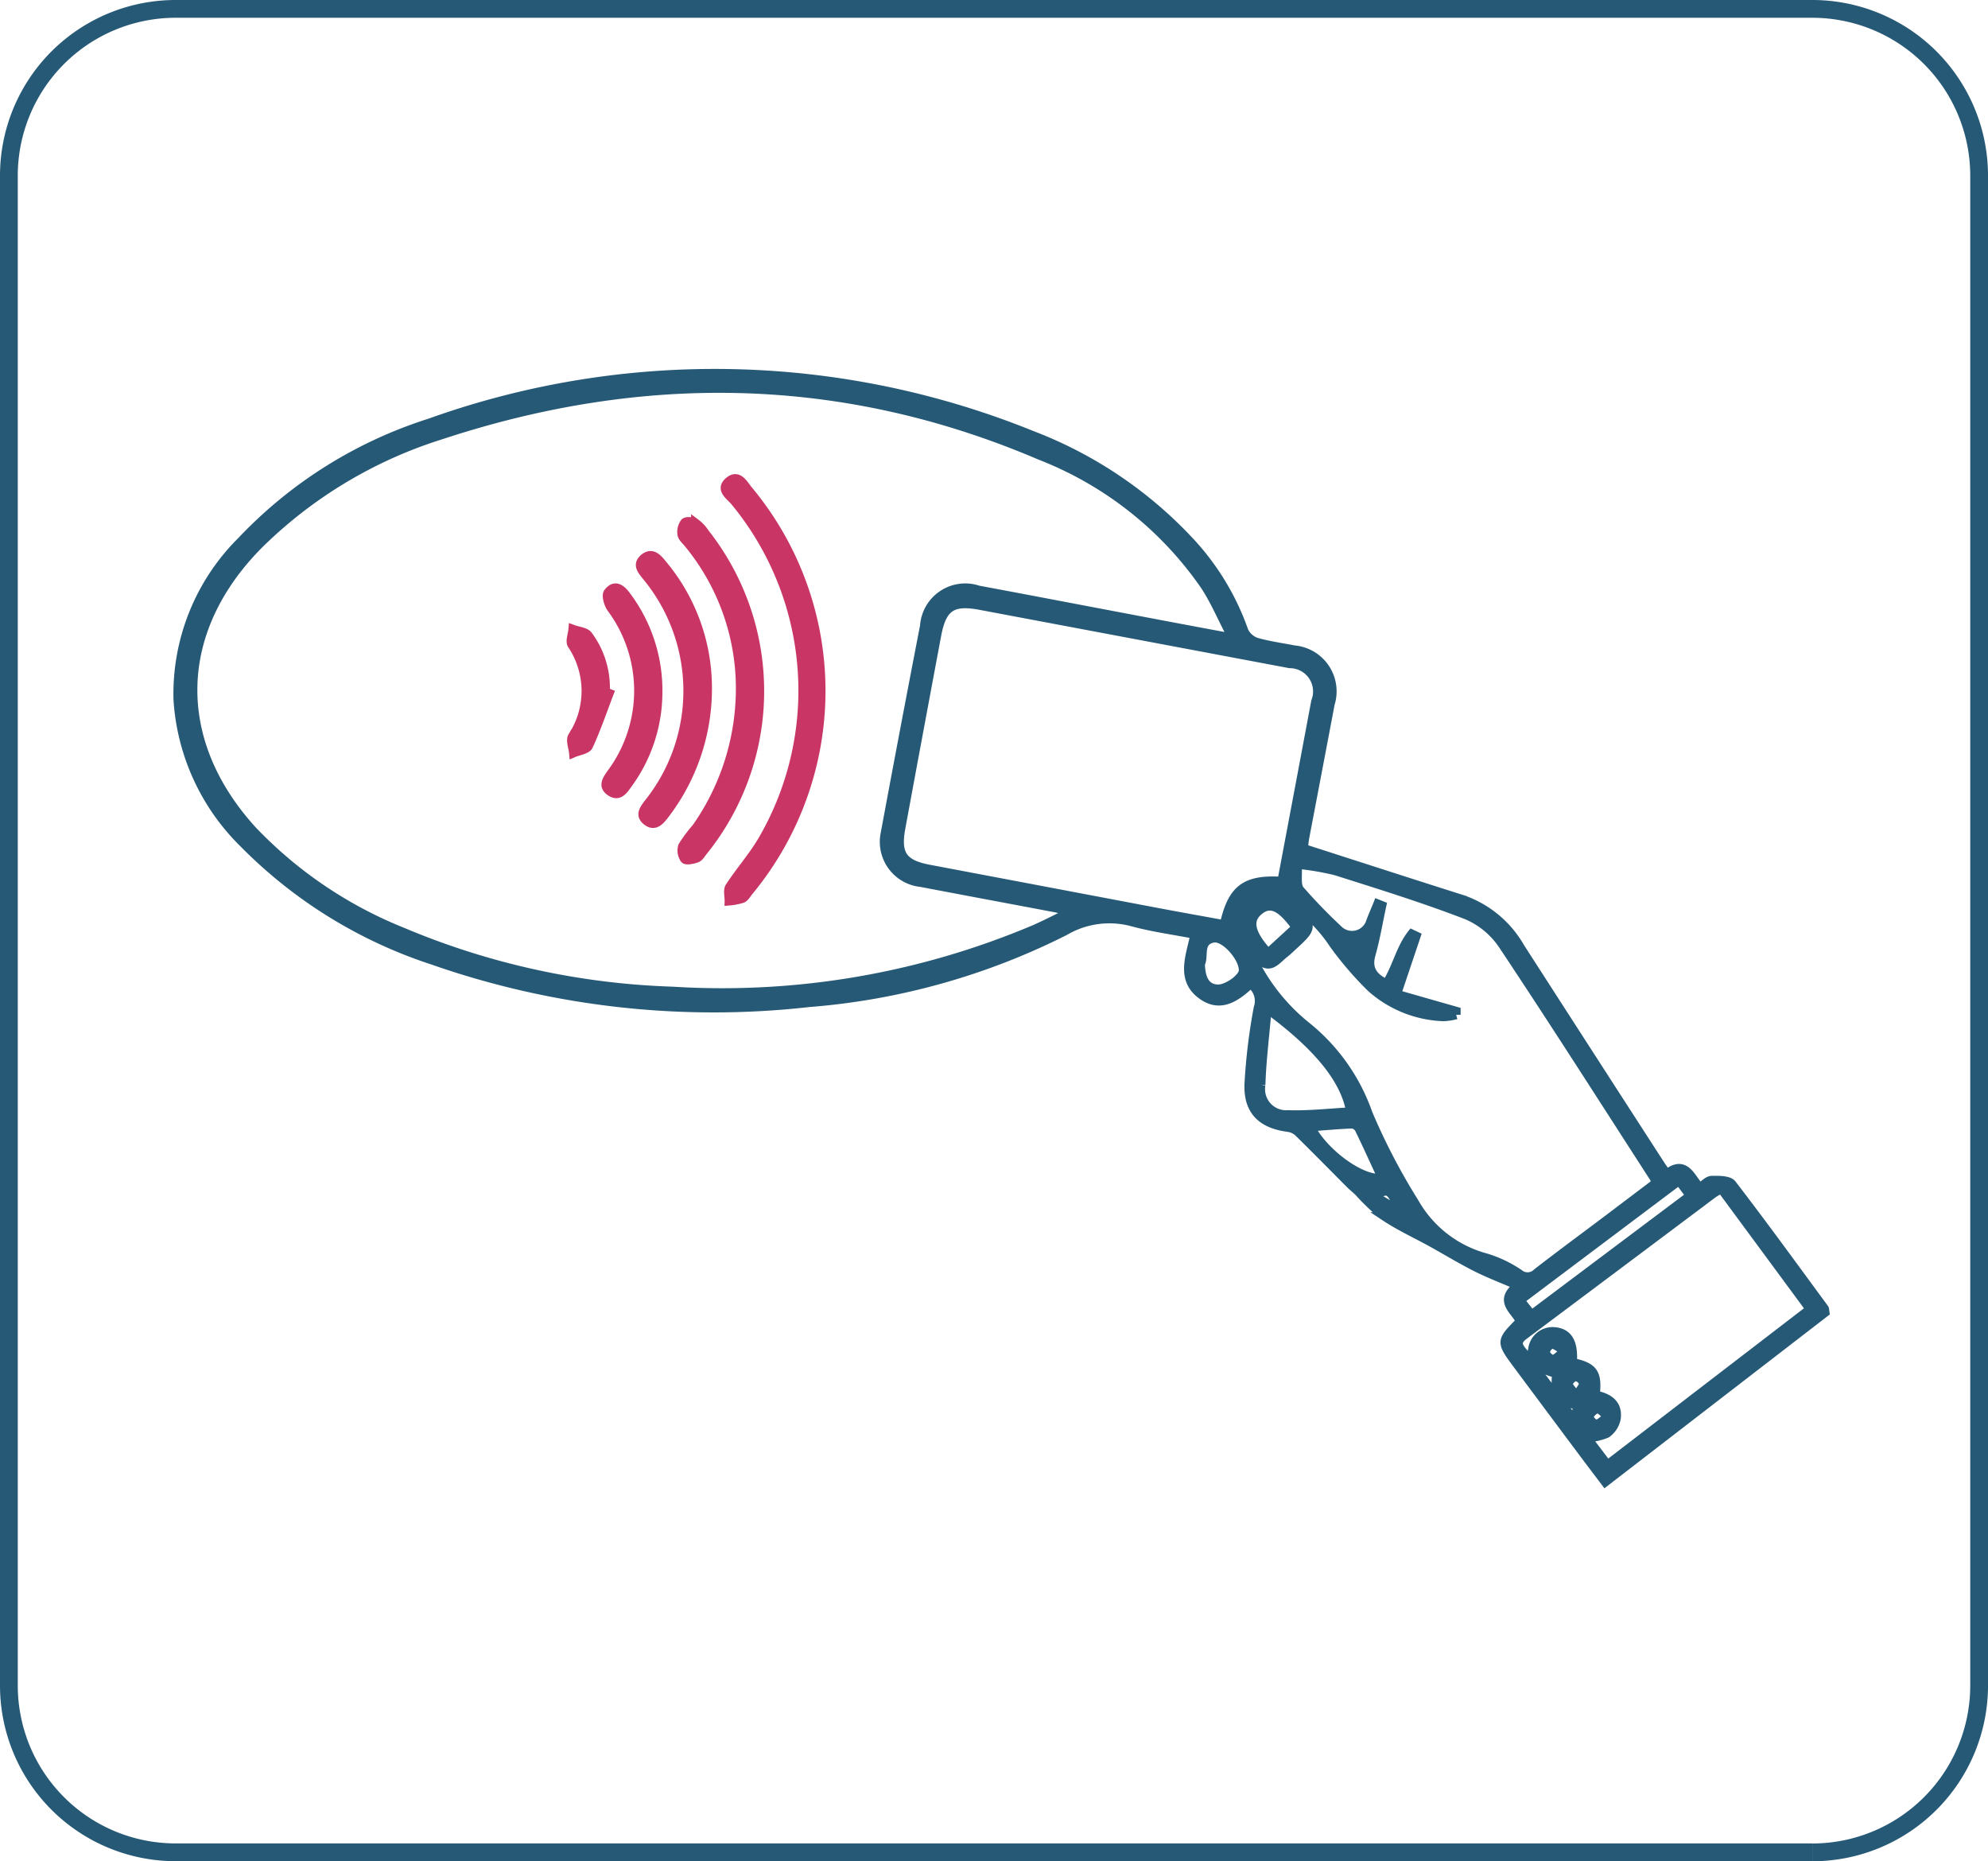 <svg xmlns="http://www.w3.org/2000/svg" width="111.825" height="104.679" viewBox="0 0 111.825 104.679"><defs><style>.a{fill:none;}.a,.b{stroke:#265976;}.b{fill:#265976;}.b,.c{stroke-width:0.5px;}.c{fill:#c93665;stroke:#c93665;}</style></defs><g transform="translate(-627.5 -4069)"><path class="a" d="M107.559,103.679H15.5A9.382,9.382,0,0,1,6.118,94.3V9.381A9.38,9.38,0,0,1,15.5,0h92.061a9.382,9.382,0,0,1,9.383,9.381V94.3a9.385,9.385,0,0,1-9.383,9.383" transform="translate(621.882 4069.5)"/><g transform="translate(637.501 4090)"><path class="b" d="M319.687,1003.913c3.043.978,5.991,1.935,8.946,2.871a6.012,6.012,0,0,1,3.242,2.7q3.923,6.093,7.857,12.179c.11.17.229.334.379.552,1.036-.824,1.347.2,1.855.773.253-.163.461-.407.674-.412.389-.008.963-.015,1.144.221,1.769,2.3,3.473,4.652,5.194,6.991.027.036.018.1.039.224l-12.362,9.534c-.466-.618-.912-1.2-1.353-1.794q-1.8-2.409-3.594-4.821c-.955-1.29-.949-1.294.164-2.419-.243-.612-1.295-1.136-.121-2.019-.867-.375-1.628-.662-2.351-1.026-.862-.435-1.688-.94-2.534-1.407-.868-.479-1.778-.894-2.6-1.441a11.762,11.762,0,0,1-1.473-1.388c-.164-.157-.342-.3-.5-.458-.971-.973-1.932-1.956-2.915-2.917a1.062,1.062,0,0,0-.571-.254c-1.49-.2-2.258-.95-2.195-2.454a32.635,32.635,0,0,1,.518-4.269,1.209,1.209,0,0,0-.423-1.359c-.771.714-1.641,1.375-2.668.684-1.309-.881-.737-2.182-.468-3.461-1.171-.226-2.337-.383-3.465-.685a4.964,4.964,0,0,0-3.857.5,38.63,38.63,0,0,1-14.386,4.024,47.884,47.884,0,0,1-21.2-2.394,26.434,26.434,0,0,1-10.585-6.555,12.418,12.418,0,0,1-3.71-8.092,12.107,12.107,0,0,1,3.573-8.913,24.991,24.991,0,0,1,10.605-6.653,47.486,47.486,0,0,1,33.848.692,23.693,23.693,0,0,1,8.937,6.033,14.315,14.315,0,0,1,3,4.984,1.189,1.189,0,0,0,.709.625c.687.2,1.406.292,2.112.433a2.343,2.343,0,0,1,2.035,3.031q-.718,3.786-1.441,7.571A5.674,5.674,0,0,0,319.687,1003.913Zm-4.307-11.9.175-.2c-.473-.9-.874-1.855-1.432-2.7a20.116,20.116,0,0,0-9.248-7.3c-11.07-4.735-22.348-4.9-33.712-1.155a25.4,25.4,0,0,0-10.22,6.132c-4.83,4.842-4.986,11.055-.385,16.105a23.99,23.99,0,0,0,8.423,5.706,42.556,42.556,0,0,0,15.195,3.334,45.08,45.08,0,0,0,20.4-3.486c.625-.274,1.231-.593,2.042-.987-.468-.109-.708-.173-.95-.219-2.5-.473-5-.939-7.5-1.416a2.3,2.3,0,0,1-2.018-2.774q1.083-5.833,2.211-11.657a2.3,2.3,0,0,1,3.033-2.018c2.8.521,5.6,1.06,8.4,1.589Q312.589,991.5,315.38,992.018Zm3.083,13.735c.64-3.4,1.273-6.75,1.9-10.1a1.56,1.56,0,0,0-1.457-2.126l-17.4-3.276c-1.594-.3-2.156.079-2.457,1.688q-1.015,5.412-2.014,10.827c-.274,1.485.113,2.035,1.58,2.313q6.394,1.209,12.787,2.421c1.274.24,2.55.469,3.819.7C315.67,1006.189,316.411,1005.631,318.463,1005.753Zm21.035,16.984a1.37,1.37,0,0,0-.089-.281c-2.828-4.381-5.63-8.781-8.52-13.121a4.632,4.632,0,0,0-2.038-1.677c-2.417-.932-4.9-1.7-7.369-2.484a16.054,16.054,0,0,0-2.15-.364c.046.6-.08,1.161.143,1.438a30.252,30.252,0,0,0,2.187,2.257,1.091,1.091,0,0,0,1.755-.37c.131-.372.294-.732.442-1.1l.231.092c-.2.916-.351,1.844-.605,2.744-.239.846.13,1.3.858,1.654.577-.887.78-1.978,1.429-2.8l.247.117-1.1,3.273,3.35.957q0,.1,0,.2a3.19,3.19,0,0,1-.713.11,6.453,6.453,0,0,1-4.071-1.631,19.049,19.049,0,0,1-2.1-2.441,8.392,8.392,0,0,0-2.5-2.465.833.833,0,0,0,.248.37c1.088,1.052,1.088,1.148-.013,2.151-.171.156-.335.321-.517.463-.28.219-.559.564-.862.592s-.62-.28-1-.474a11.046,11.046,0,0,0,3.188,4.036,10.916,10.916,0,0,1,3.386,4.845,35.349,35.349,0,0,0,2.59,4.973,6.583,6.583,0,0,0,4.034,3.139,6.887,6.887,0,0,1,1.868.891.744.744,0,0,0,1.011-.05c1.32-1.022,2.665-2.013,4-3.017Zm3.682.315c-.217.131-.354.2-.474.288q-5.3,3.974-10.608,7.945c-.42.313-.418.547-.1.924.415.489.774,1.024,1.159,1.538.57.76,1.142,1.52,1.793,2.386l.152-.885c-1.106-.3-1.287-.586-1.19-1.806-1.024-.239-1.469-.717-1.332-1.427a1.137,1.137,0,0,1,1.232-.924c.765.081,1.069.609,1,1.737,1.178.248,1.424.593,1.283,1.827.717.142,1.288.484,1.182,1.315a1.35,1.35,0,0,1-.55.853,3.3,3.3,0,0,1-1.1.244l1.15,1.515,11.4-8.753Zm-25.54-10.122c-.134,1.546-.31,2.918-.352,4.294a1.431,1.431,0,0,0,1.524,1.662c1.166.043,2.338-.1,3.518-.157C322.028,1016.919,320.51,1015.035,317.641,1012.93Zm23.164,9.672-8.944,6.722.649.818,8.926-6.7Zm-16.7-.151c-.445-.963-.853-1.866-1.287-2.757a.541.541,0,0,0-.387-.278c-.772.029-1.542.1-2.36.162C320.864,1021.1,323,1022.623,324.105,1022.452ZM313.887,1010.4c.015.957.361,1.409.994,1.414.529,0,1.391-.621,1.412-1.022.037-.718-1.031-1.96-1.688-1.835C313.74,1009.12,314.113,1009.984,313.887,1010.4Zm3.8-.6,1.581-1.45c-.842-1.176-1.434-1.446-2.049-.976C316.519,1007.913,316.645,1008.66,317.69,1009.8Zm7.444,14.544c-.6-1.323-.6-1.323-1.515-.917Zm9.251,7.818c-.353-.187-.557-.38-.744-.364a.573.573,0,0,0-.349.454c.013.152.281.4.419.393C333.9,1032.633,334.067,1032.408,334.385,1032.165Zm2.438,3.7c-.287-.216-.478-.463-.612-.435a.741.741,0,0,0-.466.447c-.031.1.258.417.4.415C336.332,1036.286,336.517,1036.068,336.823,1035.863Zm-1.789-1.15c.2-.344.4-.538.4-.726a.572.572,0,0,0-.437-.368c-.152.005-.418.261-.412.4C334.59,1034.2,334.806,1034.384,335.034,1034.713Z" transform="translate(-256.36 -977.192)"/><path class="c" d="M461.344,1027.634a17.708,17.708,0,0,1-4.071,11.143c-.114.139-.211.33-.36.393a3.424,3.424,0,0,1-.743.143c.006-.27-.09-.606.036-.8.588-.9,1.312-1.717,1.854-2.642a16.717,16.717,0,0,0-1.563-19.032c-.262-.32-.875-.678-.328-1.136.518-.434.81.162,1.086.5A17.644,17.644,0,0,1,461.344,1027.634Z" transform="translate(-425.161 -1009.635)"/><path class="c" d="M443.426,1040.108a12.825,12.825,0,0,0-2.927-7.684c-.127-.161-.324-.316-.35-.494a.878.878,0,0,1,.16-.663c.1-.1.444-.068.609.027a2.126,2.126,0,0,1,.521.557,14.347,14.347,0,0,1-.094,17.9c-.113.139-.216.332-.365.387-.214.079-.591.156-.675.052a.824.824,0,0,1-.114-.732,8.616,8.616,0,0,1,.781-1.045A13.63,13.63,0,0,0,443.426,1040.108Z" transform="translate(-411.793 -1022.874)"/><path class="c" d="M428.794,1050.653a11.65,11.65,0,0,1-2.408,7.559c-.263.339-.565.7-1.011.334-.414-.336-.126-.679.115-1a10.115,10.115,0,0,0-.117-12.754c-.238-.307-.567-.636-.155-1,.435-.379.755-.043,1.023.293A10.825,10.825,0,0,1,428.794,1050.653Z" transform="translate(-399.006 -1033.382)"/><path class="c" d="M415.4,1061.231a8.757,8.757,0,0,1-1.691,5.187c-.244.338-.5.757-.982.433s-.183-.7.061-1.053a7.786,7.786,0,0,0-.02-9.275c-.16-.234-.3-.707-.175-.868.377-.5.742-.211,1.033.188A8.85,8.85,0,0,1,415.4,1061.231Z" transform="translate(-388.39 -1043.326)"/><path class="c" d="M401.918,1074.113c-.378.989-.719,1.994-1.162,2.953-.1.219-.556.274-.847.4-.028-.312-.191-.7-.063-.923a4.668,4.668,0,0,0-.025-5.161c-.126-.2.028-.578.052-.873.293.11.7.135.859.346a4.942,4.942,0,0,1,.97,3.172Z" transform="translate(-377.65 -1056.118)"/></g></g></svg>
